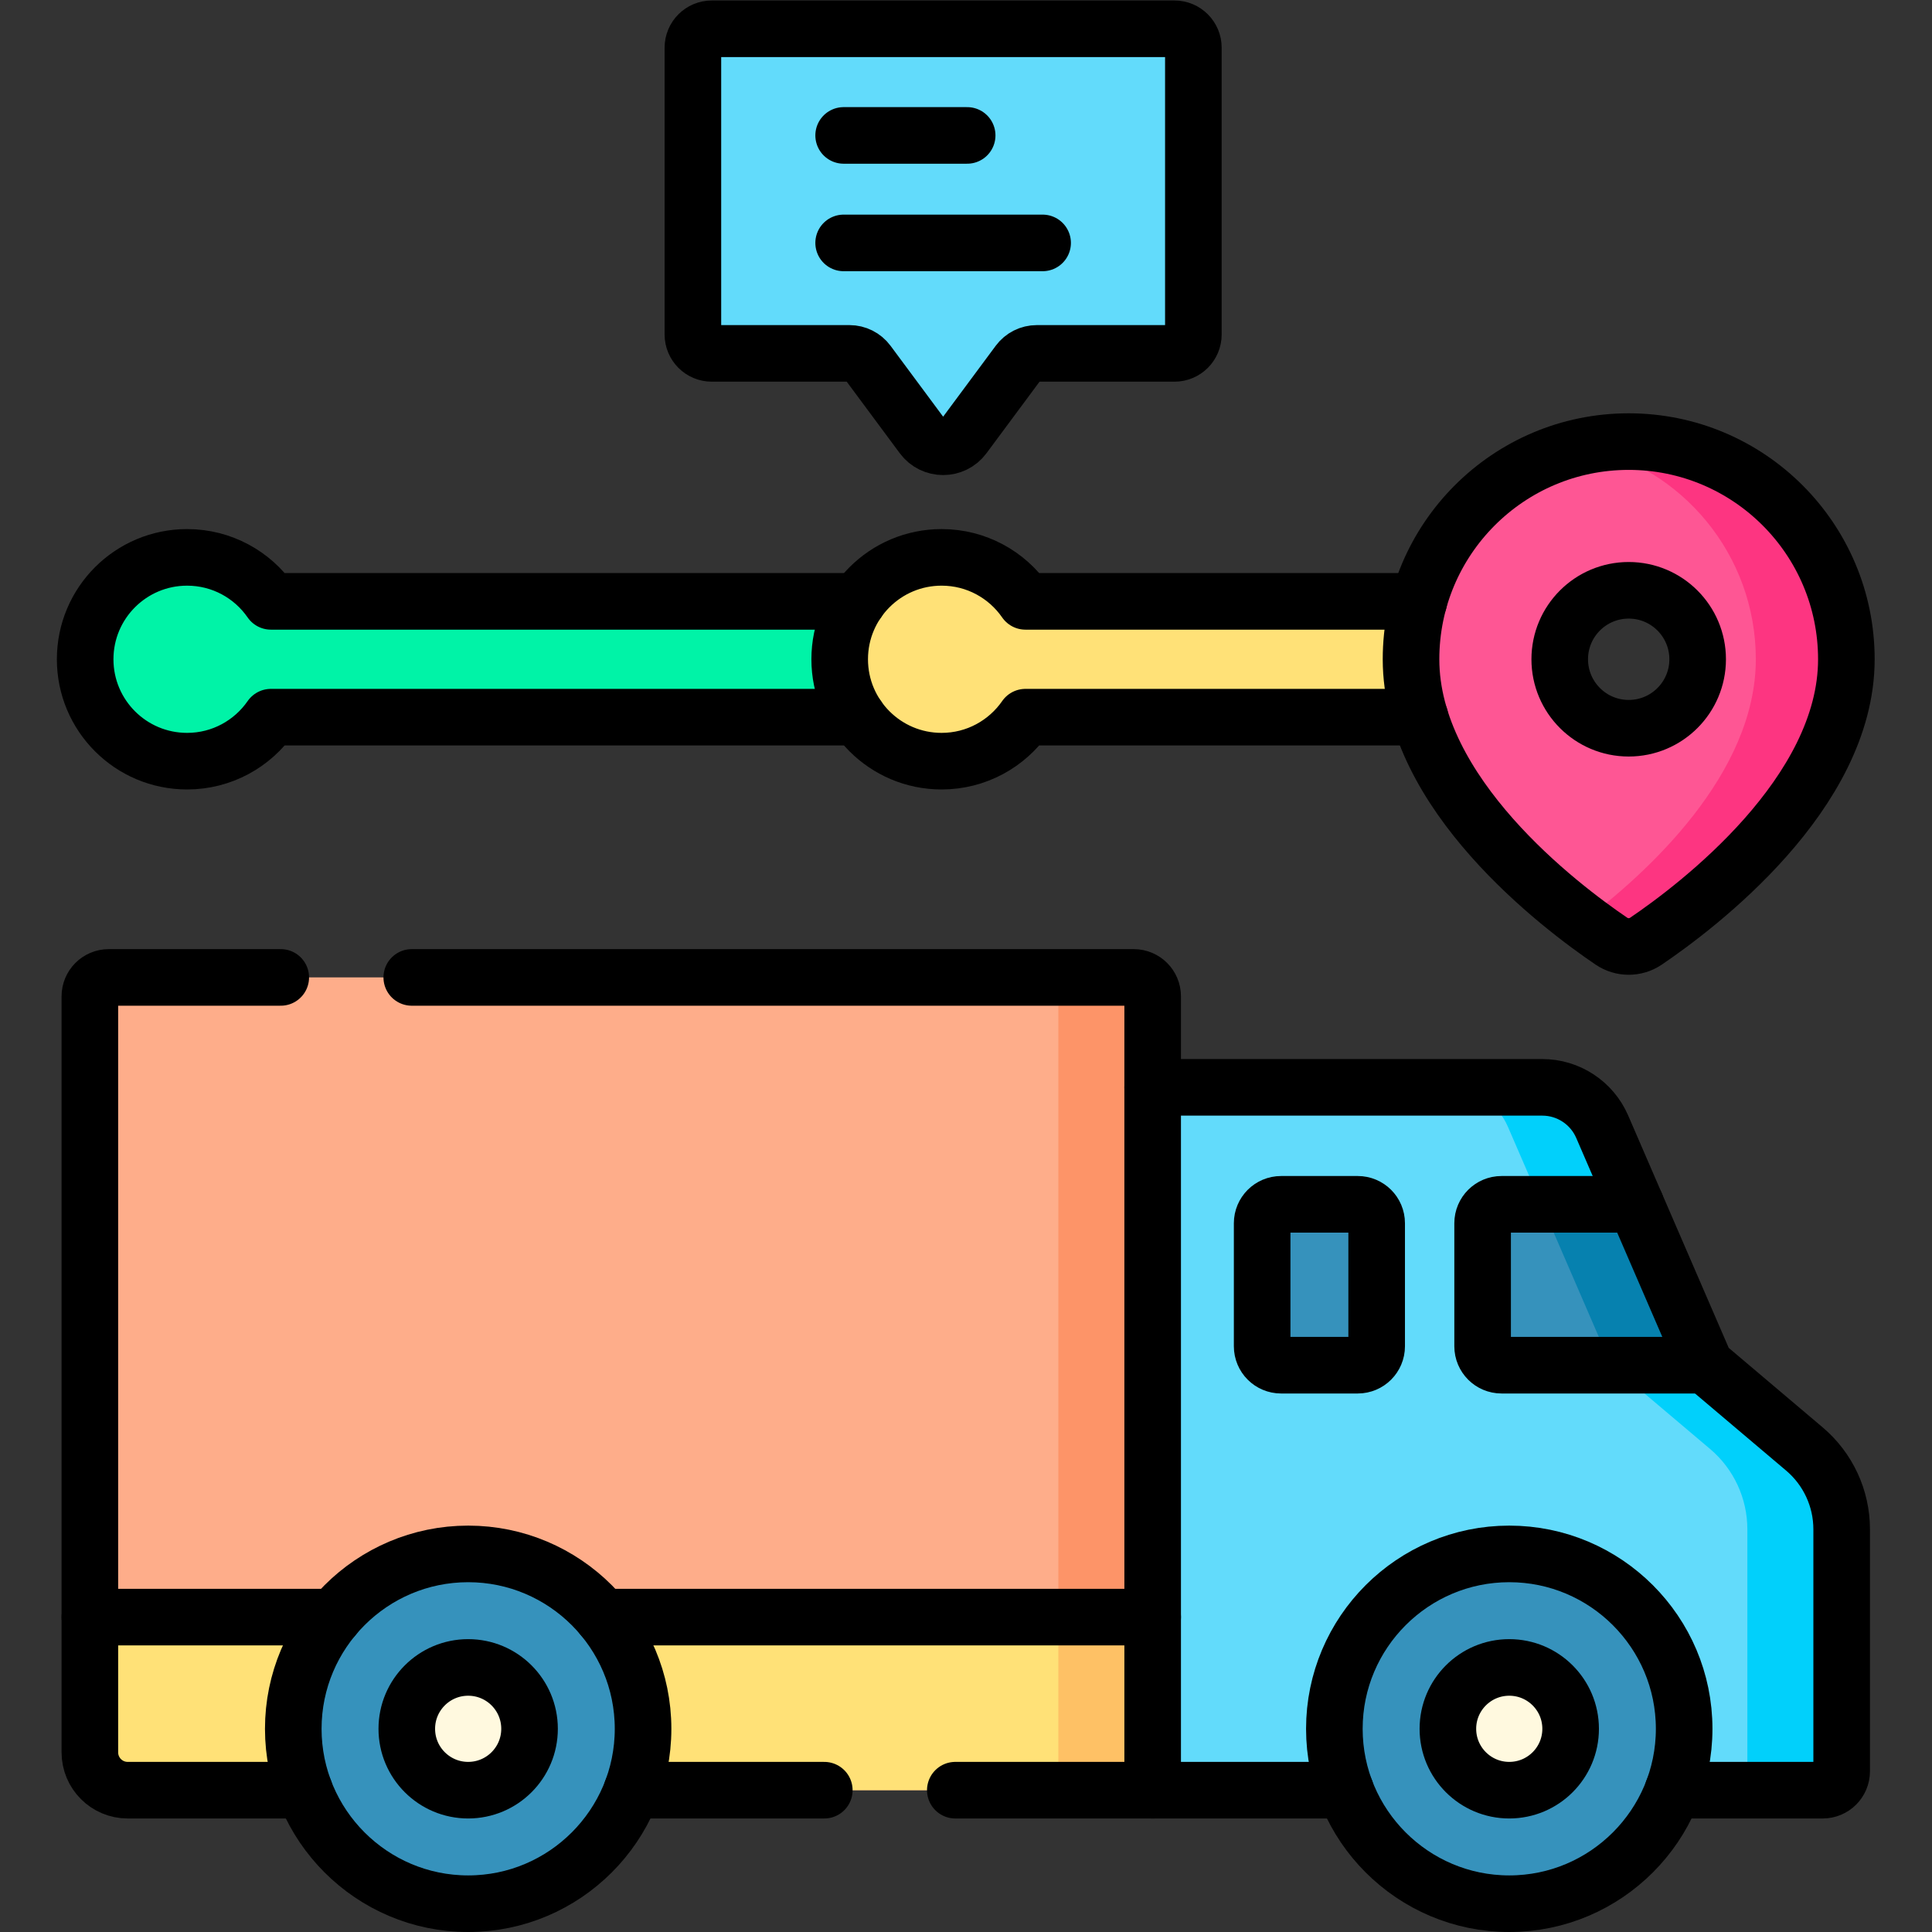 <?xml version="1.0" encoding="UTF-8" standalone="no"?> <!-- Created with Inkscape (http://www.inkscape.org/) --> <svg xmlns="http://www.w3.org/2000/svg" xmlns:svg="http://www.w3.org/2000/svg" version="1.1" id="svg1032" width="682.667" height="682.667" viewBox="0 0 682.667 682.667"><rect x="0" y="0" width="682.667" height="682.667" fill="#333333" stroke="none"/><defs id="defs1036"><clipPath id="clipPath1046"><path d="M 0,512 H 512 V 0 H 0 Z" id="path1044"></path></clipPath></defs><g id="g1038" transform="matrix(1.333,0,0,-1.333,0,682.667)"><g id="g1040"><g id="g1042" clip-path="url(#clipPath1046)"><g id="g1048" transform="translate(311.324,504.5)"><path d="m 0,0 h -122.644 c -2.767,0 -5.01,-2.243 -5.01,-5.01 v -76.026 c 0,-2.767 2.243,-5.01 5.01,-5.01 h 36.489 c 1.92,0 3.725,-0.909 4.869,-2.451 l 14.503,-19.555 c 2.719,-3.665 8.204,-3.665 10.922,0 l 14.503,19.555 c 1.143,1.542 2.95,2.451 4.87,2.451 H 0 c 2.767,0 5.01,2.243 5.01,5.01 V -5.01 C 5.01,-2.243 2.767,0 0,0" style="fill:#62dbfb;fill-opacity:1;fill-rule:nonzero;stroke:none" id="path1050"></path></g><g id="g1052" transform="translate(23.82,248.022)"><path d="m 0,0 v -200.399 c 0,-5.54 4.49,-10.031 10.03,-10.031 H 281.725 V 0.001 c 0,2.77 -2.246,5.016 -5.015,5.016 H 5.013 C 2.243,5.017 0,2.77 0,0" style="fill:#fead8a;fill-opacity:1;fill-rule:nonzero;stroke:none" id="path1054"></path></g><g id="g1056" transform="translate(300.53,253.039)"><path d="m 0,0 h -25 c 2.77,0 5.015,-2.246 5.015,-5.016 v -210.431 h 25 V -5.016 C 5.015,-2.246 2.77,0 0,0" style="fill:#fd9468;fill-opacity:1;fill-rule:nonzero;stroke:none" id="path1058"></path></g><g id="g1060" transform="translate(23.82,83.472)"><path d="m 0,0 v -35.85 c 0,-5.54 4.49,-10.03 10.03,-10.03 H 281.725 V 0 Z" style="fill:#ffe177;fill-opacity:1;fill-rule:nonzero;stroke:none" id="path1062"></path></g><path d="m 280.545,37.592 h 25 v 45.881 h -25 z" style="fill:#fec165;fill-opacity:1;fill-rule:nonzero;stroke:none" id="path1064"></path><g id="g1066" transform="translate(305.544,223.9)"><path d="m 0,0 h 103.286 c 6.898,0 13.134,-4.099 15.873,-10.429 l 27.356,-63.224 26.254,-22.216 c 6.261,-5.298 9.872,-13.082 9.872,-21.284 v -64.139 c 0,-2.77 -2.245,-5.016 -5.014,-5.016 H 0.001 Z" style="fill:#62dbfb;fill-opacity:1;fill-rule:nonzero;stroke:none" id="path1068"></path></g><g id="g1070" transform="translate(478.312,128.031)"><path d="M 0,0 -26.254,22.216 -53.609,85.44 c -2.74,6.331 -8.976,10.429 -15.873,10.429 h -25.002 c 6.897,0 13.135,-4.098 15.875,-10.428 L -51.255,22.216 -24.999,0 c 6.261,-5.298 9.872,-13.083 9.872,-21.286 v -64.137 c 0,-2.77 -2.245,-5.016 -5.016,-5.016 H 4.858 c 2.77,0 5.014,2.247 5.014,5.017 v 64.138 C 9.872,-13.082 6.262,-5.298 0,0" style="fill:#01d0fb;fill-opacity:1;fill-rule:nonzero;stroke:none" id="path1072"></path></g><g id="g1074" transform="translate(398.023,150.247)"><path d="M 0,0 H 54.035 L 35.583,42.646 H 0 c -2.77,0 -5.015,-2.246 -5.015,-5.016 V 5.015 C -5.015,2.246 -2.77,0 0,0" style="fill:#3692bc;fill-opacity:1;fill-rule:nonzero;stroke:none" id="path1076"></path></g><g id="g1078" transform="translate(433.606,192.893)"><path d="M 0,0 H -25 L -6.549,-42.646 H 18.452 Z" style="fill:#0681af;fill-opacity:1;fill-rule:nonzero;stroke:none" id="path1080"></path></g><g id="g1082" transform="translate(364.922,187.877)"><path d="m 0,0 v -32.615 c 0,-2.769 -2.245,-5.015 -5.015,-5.015 h -20.324 c -2.77,0 -5.015,2.246 -5.015,5.015 V 0 c 0,2.77 2.245,5.016 5.015,5.016 H -5.015 C -2.245,5.016 0,2.77 0,0" style="fill:#3692bc;fill-opacity:1;fill-rule:nonzero;stroke:none" id="path1084"></path></g><g id="g1086" transform="translate(400.07,7.5)"><path d="m 0,0 c -25.563,0 -46.362,20.798 -46.362,46.361 0,25.564 20.799,46.362 46.362,46.362 25.563,0 46.361,-20.798 46.361,-46.362 C 46.361,20.798 25.563,0 0,0" style="fill:#3692bc;fill-opacity:1;fill-rule:nonzero;stroke:none" id="path1088"></path></g><g id="g1090" transform="translate(400.069,70.13)"><path d="m 0,0 c -8.984,0 -16.269,-7.284 -16.269,-16.269 0,-8.985 7.285,-16.269 16.269,-16.269 8.985,0 16.27,7.284 16.27,16.269 C 16.27,-7.284 8.985,0 0,0" style="fill:#fff9df;fill-opacity:1;fill-rule:nonzero;stroke:none" id="path1092"></path></g><g id="g1094" transform="translate(124.102,7.5)"><path d="m 0,0 c -25.564,0 -46.362,20.798 -46.362,46.361 0,25.564 20.798,46.362 46.362,46.362 25.563,0 46.36,-20.798 46.36,-46.362 C 46.36,20.798 25.563,0 0,0" style="fill:#3692bc;fill-opacity:1;fill-rule:nonzero;stroke:none" id="path1096"></path></g><g id="g1098" transform="translate(124.101,70.13)"><path d="m 0,0 c -8.985,0 -16.269,-7.284 -16.269,-16.269 0,-8.985 7.284,-16.269 16.269,-16.269 8.985,0 16.27,7.284 16.27,16.269 C 16.27,-7.284 8.985,0 0,0" style="fill:#fff9df;fill-opacity:1;fill-rule:nonzero;stroke:none" id="path1100"></path></g><g id="g1102" transform="translate(245.469,352.722)"><path d="m 0,0 h -173.656 c -4.875,7.044 -13.007,11.661 -22.222,11.661 -14.919,0 -27.017,-12.093 -27.017,-27.012 0,-14.918 12.098,-27.011 27.017,-27.011 9.215,0 17.347,4.617 22.222,11.662 L 0,-30.7 Z" style="fill:#00f3a7;fill-opacity:1;fill-rule:nonzero;stroke:none" id="path1104"></path></g><g id="g1106" transform="translate(380.474,352.722)"><path d="m 0,0 h -108.654 c -4.875,7.044 -13.011,11.661 -22.227,11.661 -14.918,0 -27.011,-12.093 -27.011,-27.012 0,-14.918 12.093,-27.011 27.011,-27.011 9.216,0 17.352,4.617 22.227,11.662 L 0,-30.7 Z" style="fill:#ffe177;fill-opacity:1;fill-rule:nonzero;stroke:none" id="path1108"></path></g><g id="g1110" transform="translate(431.729,319.092)"><path d="m 0,0 c -10.096,0 -18.28,8.185 -18.28,18.28 0,10.096 8.184,18.281 18.28,18.281 10.096,0 18.28,-8.185 18.28,-18.281 C 18.28,8.185 10.096,0 0,0 m -0.001,75.979 c -31.865,0 -57.698,-25.833 -57.698,-57.699 0,-35.619 39.469,-65.468 53.119,-74.726 2.768,-1.878 6.391,-1.878 9.159,0 13.65,9.258 53.119,39.107 53.119,74.726 0,31.866 -25.832,57.699 -57.699,57.699" style="fill:#fe5694;fill-opacity:1;fill-rule:nonzero;stroke:none" id="path1112"></path></g><g id="g1114" transform="translate(431.728,395.07)"><path d="m 0,0 c -4.115,0 -8.128,-0.438 -11.999,-1.258 26.105,-5.523 45.698,-28.69 45.698,-56.44 0,-30.424 -28.793,-56.635 -45.698,-69.405 2.887,-2.18 5.429,-3.972 7.42,-5.322 2.768,-1.878 6.391,-1.878 9.159,0 13.65,9.258 53.119,39.108 53.119,74.727 C 57.699,-25.832 31.867,0 0,0" style="fill:#fd3581;fill-opacity:1;fill-rule:nonzero;stroke:none" id="path1116"></path></g><g id="g1118" transform="translate(218.502,37.59)"><path d="M 0,0 H -50.99" style="fill:none;stroke:#000000;stroke-width:15;stroke-linecap:round;stroke-linejoin:round;stroke-miterlimit:10;stroke-dasharray:none;stroke-opacity:1" id="path1120"></path></g><g id="g1122" transform="translate(80.692,37.592)"><path d="m 0,0 h -46.842 c -5.54,0 -10.03,4.49 -10.03,10.03 v 200.4 c 0,2.77 2.243,5.017 5.013,5.017 h 45.588" style="fill:none;stroke:#000000;stroke-width:15;stroke-linecap:round;stroke-linejoin:round;stroke-miterlimit:10;stroke-dasharray:none;stroke-opacity:1" id="path1124"></path></g><g id="g1126" transform="translate(253.23,37.592)"><path d="m 0,0 h 52.315 v 210.431 c 0,2.77 -2.245,5.016 -5.014,5.016 H -144.08" style="fill:none;stroke:#000000;stroke-width:15;stroke-linecap:round;stroke-linejoin:round;stroke-miterlimit:10;stroke-dasharray:none;stroke-opacity:1" id="path1128"></path></g><g id="g1130" transform="translate(88.462,83.472)"><path d="M 0,0 H -64.642" style="fill:none;stroke:#000000;stroke-width:15;stroke-linecap:round;stroke-linejoin:round;stroke-miterlimit:10;stroke-dasharray:none;stroke-opacity:1" id="path1132"></path></g><g id="g1134" transform="translate(305.545,83.473)"><path d="M 0,0 H -145.803" style="fill:none;stroke:#000000;stroke-width:15;stroke-linecap:round;stroke-linejoin:round;stroke-miterlimit:10;stroke-dasharray:none;stroke-opacity:1" id="path1136"></path></g><g id="g1138" transform="translate(356.662,37.592)"><path d="M 0,0 H -51.117" style="fill:none;stroke:#000000;stroke-width:15;stroke-linecap:round;stroke-linejoin:round;stroke-miterlimit:10;stroke-dasharray:none;stroke-opacity:1" id="path1140"></path></g><g id="g1142" transform="translate(305.544,223.9)"><path d="m 0,0 h 103.286 c 6.89,0 13.133,-4.099 15.873,-10.429 l 27.356,-63.224 26.254,-22.216 c 6.26,-5.3 9.872,-13.084 9.872,-21.284 v -64.139 c 0,-2.77 -2.245,-5.016 -5.014,-5.016 h -39.689" style="fill:none;stroke:#000000;stroke-width:15;stroke-linecap:round;stroke-linejoin:round;stroke-miterlimit:10;stroke-dasharray:none;stroke-opacity:1" id="path1144"></path></g><g id="g1146" transform="translate(433.606,192.893)"><path d="m 0,0 h -35.583 c -2.77,0 -5.015,-2.246 -5.015,-5.016 V -37.63 c 0,-2.77 2.245,-5.016 5.015,-5.016 h 54.035" style="fill:none;stroke:#000000;stroke-width:15;stroke-linecap:round;stroke-linejoin:round;stroke-miterlimit:10;stroke-dasharray:none;stroke-opacity:1" id="path1148"></path></g><g id="g1150" transform="translate(364.922,187.877)"><path d="m 0,0 v -32.615 c 0,-2.769 -2.245,-5.015 -5.015,-5.015 h -20.324 c -2.77,0 -5.015,2.246 -5.015,5.015 V 0 c 0,2.77 2.245,5.016 5.015,5.016 H -5.015 C -2.245,5.016 0,2.77 0,0 Z" style="fill:none;stroke:#000000;stroke-width:15;stroke-linecap:round;stroke-linejoin:round;stroke-miterlimit:10;stroke-dasharray:none;stroke-opacity:1" id="path1152"></path></g><g id="g1154" transform="translate(400.07,7.5)"><path d="m 0,0 c -25.563,0 -46.362,20.798 -46.362,46.361 0,25.564 20.799,46.362 46.362,46.362 25.563,0 46.361,-20.798 46.361,-46.362 C 46.361,20.798 25.563,0 0,0 Z" style="fill:none;stroke:#000000;stroke-width:15;stroke-linecap:round;stroke-linejoin:round;stroke-miterlimit:10;stroke-dasharray:none;stroke-opacity:1" id="path1156"></path></g><g id="g1158" transform="translate(400.069,70.13)"><path d="m 0,0 c -8.984,0 -16.269,-7.284 -16.269,-16.269 0,-8.985 7.285,-16.269 16.269,-16.269 8.985,0 16.27,7.284 16.27,16.269 C 16.27,-7.284 8.985,0 0,0 Z" style="fill:none;stroke:#000000;stroke-width:15;stroke-linecap:round;stroke-linejoin:round;stroke-miterlimit:10;stroke-dasharray:none;stroke-opacity:1" id="path1160"></path></g><g id="g1162" transform="translate(124.102,7.5)"><path d="m 0,0 c -25.564,0 -46.362,20.798 -46.362,46.361 0,25.564 20.798,46.362 46.362,46.362 25.563,0 46.36,-20.798 46.36,-46.362 C 46.36,20.798 25.563,0 0,0 Z" style="fill:none;stroke:#000000;stroke-width:15;stroke-linecap:round;stroke-linejoin:round;stroke-miterlimit:10;stroke-dasharray:none;stroke-opacity:1" id="path1164"></path></g><g id="g1166" transform="translate(124.101,70.13)"><path d="m 0,0 c -8.985,0 -16.269,-7.284 -16.269,-16.269 0,-8.985 7.284,-16.269 16.269,-16.269 8.985,0 16.27,7.284 16.27,16.269 C 16.27,-7.284 8.985,0 0,0 Z" style="fill:none;stroke:#000000;stroke-width:15;stroke-linecap:round;stroke-linejoin:round;stroke-miterlimit:10;stroke-dasharray:none;stroke-opacity:1" id="path1168"></path></g><g id="g1170" transform="translate(227.372,322.022)"><path d="m 0,0 h -155.56 c -4.87,-7.04 -13.011,-11.662 -22.221,-11.662 -14.92,0 -27.017,12.091 -27.017,27.011 0,14.92 12.097,27.011 27.017,27.011 9.21,0 17.351,-4.61 22.221,-11.66 H 0" style="fill:none;stroke:#000000;stroke-width:15;stroke-linecap:round;stroke-linejoin:round;stroke-miterlimit:10;stroke-dasharray:none;stroke-opacity:1" id="path1172"></path></g><g id="g1174" transform="translate(376.103,352.722)"><path d="m 0,0 h -104.283 c -4.88,7.05 -13.007,11.661 -22.227,11.661 -14.92,0 -27.011,-12.092 -27.011,-27.012 0,-14.92 12.091,-27.011 27.011,-27.011 9.22,0 17.347,4.622 22.227,11.662 H 0.31" style="fill:none;stroke:#000000;stroke-width:15;stroke-linecap:round;stroke-linejoin:round;stroke-miterlimit:10;stroke-dasharray:none;stroke-opacity:1" id="path1176"></path></g><g id="g1178" transform="translate(431.729,319.092)"><path d="m 0,0 c -10.096,0 -18.28,8.185 -18.28,18.28 0,10.096 8.184,18.281 18.28,18.281 10.096,0 18.28,-8.185 18.28,-18.281 C 18.28,8.185 10.096,0 0,0 Z m -0.001,75.979 c -31.865,0 -57.698,-25.833 -57.698,-57.699 0,-35.619 39.469,-65.468 53.119,-74.726 2.768,-1.878 6.391,-1.878 9.159,0 13.65,9.258 53.119,39.107 53.119,74.726 0,31.866 -25.832,57.699 -57.699,57.699 z" style="fill:none;stroke:#000000;stroke-width:15;stroke-linecap:round;stroke-linejoin:round;stroke-miterlimit:10;stroke-dasharray:none;stroke-opacity:1" id="path1180"></path></g><g id="g1182" transform="translate(311.324,504.5)"><path d="m 0,0 h -122.644 c -2.767,0 -5.01,-2.243 -5.01,-5.01 v -76.026 c 0,-2.767 2.243,-5.01 5.01,-5.01 h 36.489 c 1.92,0 3.725,-0.909 4.869,-2.451 l 14.503,-19.555 c 2.719,-3.665 8.204,-3.665 10.922,0 l 14.503,19.555 c 1.143,1.542 2.95,2.451 4.87,2.451 H 0 c 2.767,0 5.01,2.243 5.01,5.01 V -5.01 C 5.01,-2.243 2.767,0 0,0 Z" style="fill:none;stroke:#000000;stroke-width:15;stroke-linecap:round;stroke-linejoin:round;stroke-miterlimit:10;stroke-dasharray:none;stroke-opacity:1" id="path1184"></path></g><g id="g1186" transform="translate(223.63,476.232)"><path d="M 0,0 H 32.744" style="fill:none;stroke:#000000;stroke-width:15;stroke-linecap:round;stroke-linejoin:round;stroke-miterlimit:10;stroke-dasharray:none;stroke-opacity:1" id="path1188"></path></g><g id="g1190" transform="translate(223.63,447.737)"><path d="M 0,0 H 52.744" style="fill:none;stroke:#000000;stroke-width:15;stroke-linecap:round;stroke-linejoin:round;stroke-miterlimit:10;stroke-dasharray:none;stroke-opacity:1" id="path1192"></path></g></g></g></g></svg> 